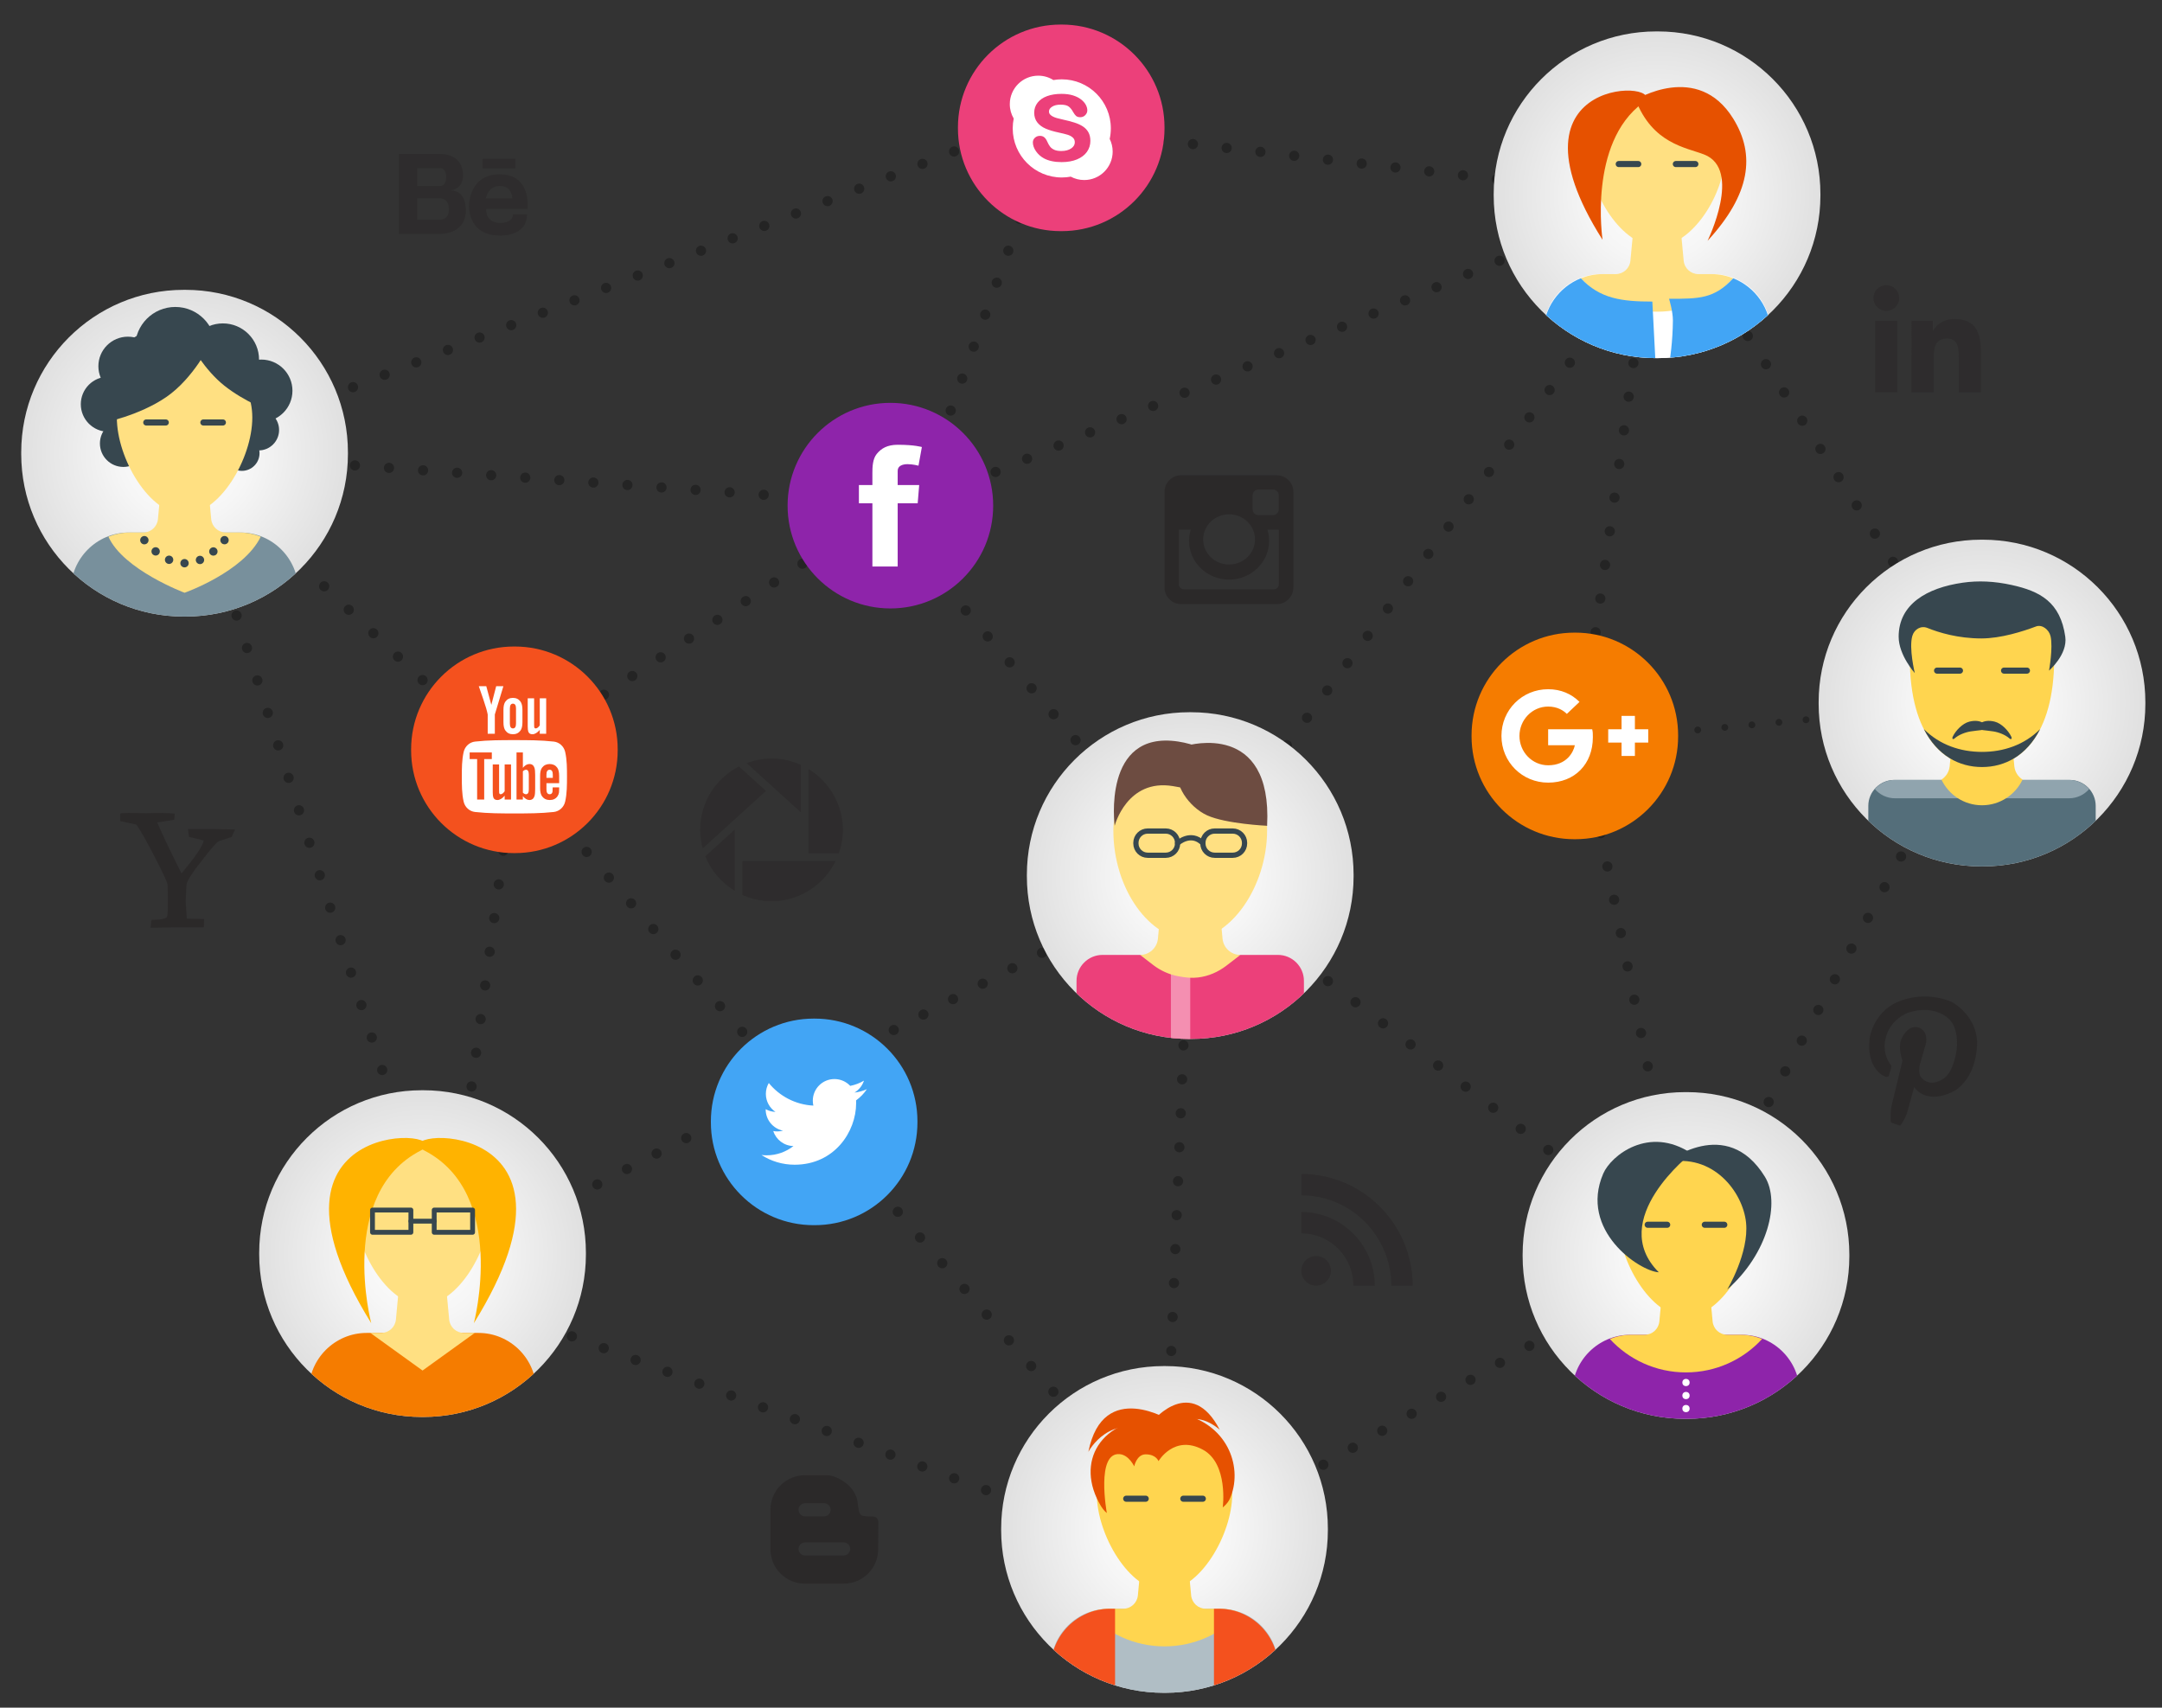 <?xml version="1.0" encoding="utf-8"?>
<!-- Generator: Adobe Illustrator 17.0.0, SVG Export Plug-In . SVG Version: 6.00 Build 0)  -->
<!DOCTYPE svg PUBLIC "-//W3C//DTD SVG 1.1//EN" "http://www.w3.org/Graphics/SVG/1.1/DTD/svg11.dtd">
<svg version="1.1" xmlns="http://www.w3.org/2000/svg" xmlns:xlink="http://www.w3.org/1999/xlink" x="0px" y="0px" width="648px"
	 height="511.816px" viewBox="0 0 648 511.816" enable-background="new 0 0 648 511.816" xml:space="preserve">
<rect x="0" y="0" width="648" height="511.816" fill="#333333" stroke="none"/>
<g id="background" display="none">
	<rect x="-88" y="-194" display="inline" fill="#37474F" width="800" height="800"/>
</g>
<g id="objects">
	<g opacity="0.3">
		<g>
			<g>
				
					<line fill="none" stroke="#000000" stroke-width="3.056" stroke-linecap="round" stroke-linejoin="round" x1="125.707" y1="382.761" x2="125.707" y2="382.761"/>
				
					<line fill="none" stroke="#000000" stroke-width="3.056" stroke-linecap="round" stroke-linejoin="round" stroke-dasharray="0,10.019" x1="134.592" y1="378.133" x2="352.296" y2="264.743"/>
				
					<line fill="none" stroke="#000000" stroke-width="3.056" stroke-linecap="round" stroke-linejoin="round" x1="356.739" y1="262.429" x2="356.739" y2="262.429"/>
				
					<line fill="none" stroke="#000000" stroke-width="3.056" stroke-linecap="round" stroke-linejoin="round" stroke-dasharray="0,10.4" x1="364.994" y1="268.755" x2="501.201" y2="373.128"/>
				
					<line fill="none" stroke="#000000" stroke-width="3.056" stroke-linecap="round" stroke-linejoin="round" x1="505.329" y1="376.291" x2="505.329" y2="376.291"/>
				
					<line fill="none" stroke="#000000" stroke-width="3.056" stroke-linecap="round" stroke-linejoin="round" stroke-dasharray="0,10.45" x1="510.287" y1="367.092" x2="592.102" y2="215.316"/>
				
					<line fill="none" stroke="#000000" stroke-width="3.056" stroke-linecap="round" stroke-linejoin="round" x1="594.582" y1="210.716" x2="594.582" y2="210.716"/>
				
					<line fill="none" stroke="#000000" stroke-width="3.056" stroke-linecap="round" stroke-linejoin="round" stroke-dasharray="0,10.061" x1="589.141" y1="202.253" x2="499.375" y2="62.609"/>
				
					<line fill="none" stroke="#000000" stroke-width="3.056" stroke-linecap="round" stroke-linejoin="round" x1="496.655" y1="58.377" x2="496.655" y2="58.377"/>
				
					<polyline fill="none" stroke="#000000" stroke-width="3.056" stroke-linecap="round" stroke-linejoin="round" stroke-dasharray="0,10.236" points="
					487.214,62.333 274.288,151.552 60.426,136.198 				"/>
				
					<line fill="none" stroke="#000000" stroke-width="3.056" stroke-linecap="round" stroke-linejoin="round" x1="55.321" y1="135.831" x2="55.321" y2="135.831"/>
				
					<line fill="none" stroke="#000000" stroke-width="3.056" stroke-linecap="round" stroke-linejoin="round" stroke-dasharray="0,10.217" x1="58.439" y1="145.561" x2="128.583" y2="364.483"/>
				
					<line fill="none" stroke="#000000" stroke-width="3.056" stroke-linecap="round" stroke-linejoin="round" x1="130.142" y1="369.347" x2="130.142" y2="369.347"/>
			</g>
		</g>
		
			<polyline fill="none" stroke="#000000" stroke-width="3.056" stroke-linecap="round" stroke-linejoin="round" stroke-miterlimit="10" stroke-dasharray="0,10.185" points="
			135.895,366.007 154.814,225.525 266.869,151.552 		"/>
		
			<line fill="none" stroke="#000000" stroke-width="2.037" stroke-linecap="round" stroke-linejoin="round" stroke-miterlimit="10" stroke-dasharray="0,8.148" x1="476.402" y1="221.829" x2="594.582" y2="210.717"/>
		
			<polyline fill="none" stroke="#000000" stroke-width="3.056" stroke-linecap="round" stroke-linejoin="round" stroke-miterlimit="10" stroke-dasharray="0,10.185" points="
			500.815,67.78 356.739,262.429 266.869,156.3 		"/>
		
			<polyline fill="none" stroke="#000000" stroke-width="3.056" stroke-linecap="round" stroke-linejoin="round" stroke-miterlimit="10" stroke-dasharray="0,10.185" points="
			489.072,58.377 315.483,38.32 277.579,143.48 		"/>
		
			<polyline fill="none" stroke="#000000" stroke-width="3.056" stroke-linecap="round" stroke-linejoin="round" stroke-miterlimit="10" stroke-dasharray="0,10.185" points="
			349.031,455.649 153.165,229.122 55.321,135.831 320.313,31.937 		"/>
		
			<line fill="none" stroke="#000000" stroke-width="3.056" stroke-linecap="round" stroke-linejoin="round" stroke-miterlimit="10" stroke-dasharray="0,10.185" x1="356.739" y1="262.429" x2="349.031" y2="455.649"/>
		
			<polyline fill="none" stroke="#000000" stroke-width="3.056" stroke-linecap="round" stroke-linejoin="round" stroke-miterlimit="10" stroke-dasharray="0,10.185" points="
			496.655,58.377 473.865,220.569 505.329,376.291 349.031,466.481 133.796,386.56 		"/>
	</g>
	<g>
		
			<radialGradient id="SVGID_1_" cx="594.684" cy="210.689" r="49.061" gradientTransform="matrix(0.998 0 0 0.998 0.557 0.449)" gradientUnits="userSpaceOnUse">
			<stop  offset="0" style="stop-color:#FFFFFF"/>
			<stop  offset="0.4" style="stop-color:#F6F6F6"/>
			<stop  offset="1" style="stop-color:#E0E0E0"/>
		</radialGradient>
		<path fill="url(#SVGID_1_)" d="M594.286,259.679h-0.469c-26.912,0-48.729-21.817-48.729-48.729v-0.468
			c0-26.912,21.817-48.729,48.729-48.729h0.469c26.912,0,48.729,21.817,48.729,48.729v0.468
			C643.015,237.863,621.198,259.679,594.286,259.679z"/>
		<g>
			<defs>
				<path id="SVGID_2_" d="M594.286,259.679h-0.469c-26.912,0-48.729-21.817-48.729-48.729v-0.468
					c0-26.912,21.817-48.729,48.729-48.729h0.469c26.912,0,48.729,21.817,48.729,48.729v0.468
					C643.015,237.863,621.198,259.679,594.286,259.679z"/>
			</defs>
			<clipPath id="SVGID_3_">
				<use xlink:href="#SVGID_2_"  overflow="visible"/>
			</clipPath>
			<g clip-path="url(#SVGID_3_)">
				<path fill="#546E7A" d="M620.349,269.248h-52.596c-4.279,0-7.78-3.501-7.78-7.78V241.54c0-4.279,3.501-7.78,7.78-7.78h52.596
					c4.279,0,7.78,3.501,7.78,7.78v19.928C628.129,265.747,624.628,269.248,620.349,269.248z"/>
				<path fill="#90A4AE" d="M567.949,233.76c-2.391,0-4.539,1.071-6.004,2.751c1.465,1.68,3.613,2.751,6.004,2.751h52.205
					c2.391,0,4.539-1.071,6.004-2.751c-1.465-1.68-3.613-2.751-6.004-2.751H567.949z"/>
				
					<line fill="none" stroke="#37474F" stroke-width="1.448" stroke-linecap="round" stroke-linejoin="round" stroke-miterlimit="10" x1="590.557" y1="200.995" x2="597.546" y2="200.995"/>
				<path fill="#00838F" d="M594.13,241.356"/>
				<path fill="#FFD54F" d="M606.205,233.656c-1.359-0.864-2.31-2.324-2.469-4.034l-1.009-10.834h-17.35l-1.009,10.834
					c-0.159,1.71-1.11,3.17-2.469,4.034c2.161,4.548,6.784,7.699,12.154,7.699C599.422,241.356,604.044,238.204,606.205,233.656z"/>
				<path fill="#FFD54F" d="M615.693,197.125c0,23.66-10.427,32.774-21.642,32.774c-11.215,0-21.642-9.113-21.642-32.774
					c0-12.221,3.972-19.625,21.642-18.996C613.656,178.827,615.693,184.904,615.693,197.125z"/>
				<path fill="#37474F" d="M614.142,200.995c0,0,1.253-6.93,0.453-10.322c-0.455-1.932-2.506-3.612-4.362-2.91
					c-3.917,1.481-10.517,3.589-16.37,3.589c-6.993,0-12.724-1.751-16.185-3.15c-1.91-0.772-3.906,0.385-4.499,2.358
					c-1.1,3.662,0.727,11.177,0.727,11.177s-4.833-5.371-4.837-10.891c-0.007-9.775,8.494-14.659,19.186-16.199
					c4.681-0.674,9.501-0.456,14.681,0.683c8.551,1.879,14.598,5.114,16.076,15.516
					C619.765,196.152,614.142,200.995,614.142,200.995z"/>
				<g>
					
						<line fill="none" stroke="#37474F" stroke-width="1.833" stroke-linecap="round" stroke-linejoin="round" stroke-miterlimit="10" x1="580.587" y1="200.995" x2="587.442" y2="200.995"/>
					
						<line fill="none" stroke="#37474F" stroke-width="1.833" stroke-linecap="round" stroke-linejoin="round" stroke-miterlimit="10" x1="600.661" y1="200.995" x2="607.516" y2="200.995"/>
				</g>
				<path fill="#37474F" d="M594.051,225.358c-6.452,0-12.682-2.088-17.435-6.843c4.068,7.992,10.603,11.383,17.435,11.383
					c6.832,0,13.367-3.391,17.435-11.383C606.734,223.27,600.503,225.358,594.051,225.358z"/>
				<g>
					<path fill="#37474F" d="M602.793,220.724c0.358,0.705-0.013,1.033-0.513,0.6c-1.25-1.117-3.246-1.859-4.836-2.107
						c-2.641-0.442-4.199-0.199-4.471-1.179c-0.312-0.776,1.358-2.633,4.891-1.746C599.969,216.838,601.958,219.021,602.793,220.724
						z"/>
					<path fill="#37474F" d="M585.31,220.724c-0.358,0.705,0.013,1.033,0.513,0.6c1.25-1.117,3.246-1.859,4.836-2.107
						c2.641-0.442,4.199-0.199,4.471-1.179c0.312-0.776-1.358-2.633-4.891-1.746C588.133,216.838,586.145,219.021,585.31,220.724z"
						/>
				</g>
			</g>
		</g>
	</g>
	<g opacity="0.5">
		<g opacity="0.65">
			<circle fill="#231F20" cx="394.47" cy="380.891" r="4.452"/>
			<path fill="#231F20" d="M390.023,369.668c4.173,0,8.092,1.632,11.042,4.592c2.951,2.966,4.575,6.914,4.575,11.117h6.427
				c0-12.206-9.888-22.138-22.043-22.138V369.668z"/>
			<path fill="#231F20" d="M390.032,358.272c14.866,0,26.964,12.164,26.964,27.11h6.425c0-18.493-14.977-33.537-33.389-33.537
				V358.272z"/>
		</g>
		<path fill="#231F20" d="M353.991,142.44h28.713c2.728,0,4.958,2.231,4.958,4.959v28.713c0,2.727-2.23,4.956-4.958,4.956h-28.713
			c-2.728,0-4.96-2.229-4.96-4.956v-28.713C349.031,144.671,351.263,142.44,353.991,142.44z M377.173,146.73
			c-0.958,0-1.74,0.784-1.74,1.742v4.161c0,0.958,0.781,1.74,1.74,1.74h4.366c0.956,0,1.739-0.783,1.739-1.74v-4.161
			c0-0.957-0.783-1.742-1.739-1.742H377.173z M383.294,158.775h-3.399c0.322,1.053,0.496,2.163,0.496,3.317
			c0,6.423-5.377,11.633-12.009,11.633c-6.63,0-12.008-5.21-12.008-11.633c0-1.154,0.176-2.264,0.497-3.317h-3.546v16.319
			c0,0.845,0.69,1.533,1.534,1.533h26.9c0.846,0,1.534-0.688,1.534-1.533V158.775z M368.383,154.154
			c-4.283,0-7.757,3.365-7.757,7.519c0,4.15,3.474,7.517,7.757,7.517c4.285,0,7.759-3.367,7.759-7.517
			C376.142,157.518,372.668,154.154,368.383,154.154z"/>
		<g opacity="0.65">
			<g>
				<path fill="#231F20" d="M240.071,229.245c-2.795-1.268-5.761-1.92-8.826-1.92c-2.551,0-5.06,0.494-7.474,1.399
					c0.568,0.514,15.57,14.135,16.3,14.798C240.071,242.536,240.071,229.547,240.071,229.245L240.071,229.245z"/>
			</g>
			<g>
				<path fill="#231F20" d="M220.23,267.018c0-0.836,0-17.423,0-18.406c-0.715,0.649-8.597,7.813-8.843,8.037
					C213.102,260.952,216.233,264.597,220.23,267.018L220.23,267.018z"/>
			</g>
			<g>
				<path fill="#231F20" d="M209.843,248.734c0,1.836,0.278,3.709,0.782,5.562c0.575-0.529,18.595-16.905,18.966-17.244
					c-0.359-0.327-7.852-7.13-8.098-7.354C214.307,233.388,209.843,240.663,209.843,248.734L209.843,248.734z"/>
			</g>
			<g>
				<path fill="#231F20" d="M222.479,258.037c0,0.445,0,9.91,0,10.214c2.175,0.978,4.454,1.583,6.793,1.799h3.925
					c7.395-0.688,13.995-5.25,17.276-12.014C249.698,258.037,222.938,258.037,222.479,258.037L222.479,258.037z"/>
			</g>
			<g>
				<path fill="#231F20" d="M242.328,230.473c0,0.85,0,24.855,0,25.31c0.437,0,8.769,0,9.106,0c0.796-2.283,1.217-4.652,1.217-7.049
					C252.65,241.292,248.696,234.349,242.328,230.473L242.328,230.473z"/>
			</g>
		</g>
		<g opacity="0.65">
			<path fill="#231F20" d="M562.033,96.132h6.688v21.484h-6.688V96.132z M565.379,85.452c2.138,0,3.872,1.736,3.872,3.871
				c0,2.137-1.734,3.873-3.872,3.873c-2.146,0-3.876-1.736-3.876-3.873C561.503,87.188,563.233,85.452,565.379,85.452"/>
			<path fill="#231F20" d="M572.913,96.132h6.404v2.936h0.091c0.891-1.69,3.072-3.47,6.322-3.47c6.76,0,8.011,4.448,8.011,10.234
				v11.784h-6.675v-10.445c0-2.494-0.049-5.699-3.473-5.699c-3.477,0-4.007,2.714-4.007,5.515v10.63h-6.673V96.132z"/>
		</g>
		<g opacity="0.65">
			<path fill="#231F20" d="M135.138,57.082c0,0,3.654-0.273,3.654-4.56c0-4.286-2.99-6.377-6.78-6.377h-6.971h-0.206h-5.288v23.956
				h5.288h0.206h6.973c0,0,7.612,0.239,7.612-7.072C139.626,63.03,139.955,57.082,135.138,57.082z M131.117,50.401h0.895
				c0,0,1.695,0,1.695,2.493c0,2.491-0.997,2.853-2.127,2.853h-6.539v-5.346H131.117z M131.663,65.845h-6.622v-6.403h6.973
				c0,0,2.527-0.034,2.527,3.29C134.541,65.533,132.653,65.824,131.663,65.845z"/>
			<path fill="#231F20" d="M149.775,52.24c-9.212,0-9.205,9.203-9.205,9.203s-0.633,9.159,9.205,9.159c0,0,8.196,0.468,8.196-6.373
				h-4.215c0,0,0.138,2.578-3.841,2.578c0,0-4.217,0.282-4.217-4.17h12.416C158.113,62.638,159.471,52.24,149.775,52.24z
				 M145.651,59.442c0,0,0.517-3.693,4.218-3.693c3.7,0,3.652,3.693,3.652,3.693H145.651z"/>
			<rect x="144.62" y="47.555" fill="#231F20" width="9.885" height="2.949"/>
		</g>
		<path fill="#231F20" d="M69.459,250.844l-3.93,1.318c-0.585,0.259-2.175,2.103-4.933,5.658c-2.93,3.682-4.434,6.05-4.685,7.237
			l-0.167,3.288l-0.085,1.974l0.337,4.999l5.184,0.131l-0.083,2.503H52.65l-7.527,0.129l0.251-2.367l2.424-0.135
			c1.256-0.131,2.008-0.396,2.257-0.789c0.168-0.258,0.251-1.845,0.251-4.608v-1.71l-0.083-3.417
			c-0.168-0.789-1.507-3.686-4.096-8.686c-2.676-5.131-4.433-8.158-5.27-9.212l-4.85-1.052v-2.238
			c0.252-0.261,2.928-0.261,7.863-0.131c3.428-0.13,6.27-0.13,8.528,0.131l-0.167,1.846l-5.101,0.791
			c1.588,3.682,4.014,8.812,7.275,15.261c4.265-5.133,6.524-8.421,6.606-9.867l-4.347-1.053l-0.337-2.37h7.277l6.857,0.132
			L69.459,250.844z"/>
		<path fill="#231F20" d="M263.187,455.65l-0.272-0.565l-0.455-0.358c-0.598-0.467-3.614,0.034-4.428-0.706
			c-0.576-0.532-0.663-1.489-0.837-2.78c-0.324-2.507-0.532-2.637-0.922-3.484c-1.421-3.018-5.274-5.287-7.922-5.603h-7.175
			c-5.646,0-10.257,4.625-10.257,10.271V464.4c0,5.633,4.611,10.246,10.257,10.246h11.788c5.643,0,10.224-4.613,10.257-10.246
			l0.064-8.294L263.187,455.65z M241.304,450.547h5.688c1.086,0,1.965,0.881,1.965,1.955c0,1.074-0.879,1.965-1.965,1.965h-5.688
			c-1.085,0-1.963-0.891-1.963-1.965C239.341,451.427,240.219,450.547,241.304,450.547z M252.863,466.2h-11.559
			c-1.085,0-1.963-0.889-1.963-1.952c0-1.076,0.878-1.955,1.963-1.955h11.559c1.076,0,1.955,0.879,1.955,1.955
			C254.818,465.311,253.939,466.2,252.863,466.2z"/>
		<path fill="#231F20" d="M566.438,318.831c0,0,0.627,0.192,0.354,1.363l-0.708,2.343c0,0-0.464,0.437-1.172,0.083
			c0,0-5.686-2.037-4.533-11.535c0,0,1.098-8.069,9.113-11.089c8.015-3.018,14.822-0.055,15.646,0.383
			c0.823,0.44,8.069,4.833,7.411,13.452c-0.66,8.618-4.94,11.747-5.819,12.516c-0.878,0.768-8.674,5.215-13.012-0.495l-2.195,7.96
			c0,0-1.098,2.745-2.031,3.569c0,0-2.691-0.768-2.8-1.098c0,0-0.165-3.733,0.274-4.996l3.239-13.394c0,0-1.427-3.789-0.384-6.313
			c0,0,1.646-4.447,5.05-3.678c0,0,3.074,0.714,2.416,4.72l-1.812,6.313c0,0-0.823,2.965,0.549,4.173c0,0,2.305,2.964,6.368,0.219
			c0,0,2.909-1.153,4.062-8.729c0,0,0.934-6.753-2.745-9.553c0,0-4.172-4.006-11.747-1.535c0,0-5.71,1.975-6.863,8.07
			C565.1,311.58,564.042,315.104,566.438,318.831z"/>
	</g>
	<g>
		<path fill="#F4511E" d="M154.327,255.69h-0.297c-17.015,0-30.809-13.794-30.809-30.809v-0.297
			c0-17.015,13.794-30.809,30.809-30.809h0.297c17.015,0,30.809,13.794,30.809,30.809v0.297
			C185.136,241.897,171.343,255.69,154.327,255.69z"/>
		<g>
			<path fill="#FFFFFF" d="M150.878,205.664h-2.159l-1.456,5.598l-1.515-5.598h-2.247c0.45,1.32,0.919,2.649,1.369,3.972
				c0.684,1.988,1.112,3.487,1.305,4.511v5.774h2.136v-5.774L150.878,205.664z M156.585,216.481v-3.722
				c0-1.135-0.195-1.964-0.599-2.503c-0.533-0.725-1.281-1.089-2.246-1.089c-0.959,0-1.71,0.364-2.242,1.089
				c-0.41,0.538-0.603,1.368-0.603,2.503v3.722c0,1.13,0.193,1.966,0.603,2.499c0.532,0.724,1.283,1.088,2.242,1.088
				c0.964,0,1.712-0.364,2.246-1.088C156.39,218.447,156.585,217.611,156.585,216.481z M154.659,216.844
				c0,0.983-0.297,1.475-0.918,1.475c-0.622,0-0.92-0.492-0.92-1.475v-4.47c0-0.983,0.298-1.473,0.92-1.473
				c0.621,0,0.918,0.489,0.918,1.473V216.844z M163.705,219.921v-10.624h-1.926v8.12c-0.428,0.603-0.832,0.901-1.217,0.901
				c-0.259,0-0.409-0.152-0.451-0.451c-0.024-0.062-0.024-0.297-0.024-0.749v-7.821h-1.919v8.401c0,0.749,0.065,1.258,0.171,1.579
				c0.191,0.539,0.619,0.791,1.24,0.791c0.702,0,1.433-0.427,2.2-1.307v1.159H163.705z"/>
			<g>
				<path fill="#FFFFFF" d="M157.668,230.708c-0.313,0-0.631,0.15-0.95,0.463v6.409c0.318,0.318,0.637,0.467,0.95,0.467
					c0.549,0,0.829-0.467,0.829-1.417v-4.488C158.497,231.196,158.217,230.708,157.668,230.708z"/>
				<path fill="#FFFFFF" d="M164.738,230.708c-0.637,0-0.956,0.487-0.956,1.459v0.972h1.904v-0.972
					C165.687,231.196,165.368,230.708,164.738,230.708z"/>
				<path fill="#FFFFFF" d="M169.394,225.363c-0.384-1.675-1.755-2.912-3.407-3.096c-3.909-0.438-7.866-0.438-11.804-0.438
					c-3.939-0.001-7.895,0-11.804,0.438c-1.651,0.184-3.022,1.421-3.407,3.096c-0.55,2.39-0.555,4.993-0.555,7.453
					c0,2.458,0,5.065,0.549,7.452c0.385,1.675,1.755,2.912,3.407,3.097c3.909,0.436,7.865,0.439,11.804,0.436
					c3.938,0.003,7.895,0,11.804-0.436c1.651-0.186,3.022-1.422,3.407-3.097c0.551-2.387,0.553-4.995,0.553-7.452
					C169.941,230.356,169.943,227.753,169.394,225.363z M147.409,227.512h-2.283v12.123h-2.118v-12.123h-2.242v-1.988h6.643V227.512
					z M153.165,239.635h-1.907v-1.146c-0.756,0.868-1.476,1.292-2.176,1.292c-0.614,0-1.038-0.249-1.227-0.783
					c-0.105-0.32-0.169-0.82-0.169-1.563v-8.314h1.904v7.741c0,0.445,0,0.679,0.018,0.741c0.046,0.295,0.191,0.445,0.446,0.445
					c0.382,0,0.784-0.295,1.204-0.891v-8.036h1.907V239.635z M160.401,236.481c0,0.972-0.065,1.673-0.192,2.118
					c-0.254,0.782-0.763,1.182-1.523,1.182c-0.678,0-1.331-0.377-1.968-1.164v1.018h-1.904v-14.111h1.904v4.608
					c0.616-0.756,1.269-1.14,1.968-1.14c0.759,0,1.269,0.399,1.523,1.186c0.127,0.423,0.192,1.12,0.192,2.114V236.481z
					 M167.593,234.727h-3.81v1.863c0,0.974,0.319,1.459,0.972,1.459c0.468,0,0.743-0.256,0.852-0.765
					c0.017-0.104,0.04-0.525,0.04-1.289h1.945v0.277c0,0.613-0.024,1.036-0.042,1.228c-0.064,0.421-0.214,0.804-0.444,1.141
					c-0.528,0.763-1.31,1.14-2.304,1.14c-0.999,0-1.757-0.359-2.307-1.078c-0.404-0.525-0.612-1.356-0.612-2.471v-3.683
					c0-1.125,0.183-1.946,0.589-2.478c0.549-0.721,1.309-1.078,2.281-1.078c0.956,0,1.714,0.357,2.247,1.078
					c0.399,0.531,0.591,1.353,0.591,2.478V234.727z"/>
			</g>
		</g>
	</g>
	<g>
		<path fill="#42A5F5" d="M244.169,367.207h-0.296c-17.015,0-30.809-13.794-30.809-30.809v-0.297
			c0-17.015,13.794-30.809,30.809-30.809h0.296c17.015,0,30.809,13.794,30.809,30.809v0.297
			C274.978,353.414,261.185,367.207,244.169,367.207z"/>
		<path fill="#FFFFFF" d="M259.82,326.45c-1.163,0.516-2.413,0.865-3.723,1.021c1.338-0.802,2.368-2.072,2.851-3.586
			c-1.251,0.743-2.638,1.283-4.115,1.574c-1.183-1.261-2.869-2.048-4.733-2.048c-3.58,0-6.483,2.903-6.483,6.483
			c0,0.509,0.057,1.003,0.167,1.477c-5.387-0.269-10.163-2.85-13.362-6.774c-0.557,0.959-0.877,2.072-0.877,3.26
			c0,2.248,1.144,4.234,2.883,5.396c-1.062-0.033-2.061-0.326-2.936-0.811v0.082c0,3.141,2.235,5.761,5.2,6.357
			c-0.543,0.147-1.118,0.228-1.708,0.228c-0.417,0-0.824-0.042-1.219-0.118c0.825,2.576,3.218,4.449,6.055,4.503
			c-2.217,1.738-5.012,2.775-8.052,2.775c-0.522,0-1.038-0.032-1.545-0.091c2.869,1.838,6.276,2.911,9.939,2.911
			c11.923,0,18.444-9.876,18.444-18.444c0-0.28-0.007-0.56-0.018-0.84C257.851,328.892,258.949,327.751,259.82,326.45z"/>
	</g>
	<g>
		
			<radialGradient id="SVGID_4_" cx="505.783" cy="376.595" r="49.061" gradientTransform="matrix(0.998 0 0 0.998 0.557 0.449)" gradientUnits="userSpaceOnUse">
			<stop  offset="0" style="stop-color:#FFFFFF"/>
			<stop  offset="0.4" style="stop-color:#F6F6F6"/>
			<stop  offset="1" style="stop-color:#E0E0E0"/>
		</radialGradient>
		<path fill="url(#SVGID_4_)" d="M505.563,425.253h-0.469c-26.912,0-48.729-21.817-48.729-48.729v-0.468
			c0-26.912,21.817-48.729,48.729-48.729h0.469c26.912,0,48.729,21.817,48.729,48.729v0.468
			C554.292,403.437,532.475,425.253,505.563,425.253z"/>
		<g>
			<defs>
				<path id="SVGID_5_" d="M505.563,425.253h-0.469c-26.912,0-48.729-21.817-48.729-48.729v-0.468
					c0-26.912,21.817-48.729,48.729-48.729h0.469c26.912,0,48.729,21.817,48.729,48.729v0.468
					C554.292,403.437,532.475,425.253,505.563,425.253z"/>
			</defs>
			<clipPath id="SVGID_6_">
				<use xlink:href="#SVGID_5_"  overflow="visible"/>
			</clipPath>
			<g clip-path="url(#SVGID_6_)">
				<path fill="#8E24AA" d="M522.097,435.552h-33.536c-9.52,0-17.309-7.789-17.309-17.309v-0.868c0-9.52,7.789-17.309,17.309-17.309
					h33.536c9.52,0,17.309,7.789,17.309,17.309v0.868C539.406,427.763,531.617,435.552,522.097,435.552z"/>
				<path fill="#FFD54F" d="M528.154,401.308c-2.014-0.798-4.203-1.242-6.492-1.242h-3.947c-2.285,0-4.194-1.74-4.406-4.015
					l-0.832-8.927H498.18l-0.832,8.927c-0.212,2.275-2.121,4.015-4.406,4.015h-3.947c-2.289,0-4.478,0.444-6.492,1.242
					c5.666,6.164,13.793,10.03,22.826,10.03C514.361,411.337,522.489,407.472,528.154,401.308z"/>
				<path fill="#FFD54F" d="M525.629,365.621c0,12.221-9.78,29.016-20.3,29.016c-10.52,0-20.3-16.795-20.3-29.016
					c0-12.221,9.78-18.996,20.3-18.996C515.848,346.625,525.629,353.401,525.629,365.621z"/>
				<g>
					
						<line fill="none" stroke="#37474F" stroke-width="1.833" stroke-linecap="round" stroke-linejoin="round" stroke-miterlimit="10" x1="493.848" y1="367.083" x2="499.692" y2="367.083"/>
					
						<line fill="none" stroke="#37474F" stroke-width="1.833" stroke-linecap="round" stroke-linejoin="round" stroke-miterlimit="10" x1="510.965" y1="367.083" x2="516.81" y2="367.083"/>
				</g>
				<path fill="#37474F" d="M497.179,381.33c-5.793-0.313-23.979-12.576-16.648-29.59c2.326-5.399,13.673-14.508,26.407-6.054
					C506.938,345.686,481.367,365.517,497.179,381.33z"/>
				<path fill="#37474F" d="M499.528,348.4c0,0,17.93-14.394,29.441,4.279c4.697,7.619,0.939,23.067-11.281,33.817
					c0,0,6.571-10.937,5.645-20.04C522.393,357.219,513.41,345.477,499.528,348.4z"/>
				<circle fill="#FFFFFF" cx="505.329" cy="414.364" r="1.088"/>
				<circle fill="#FFFFFF" cx="505.329" cy="418.27" r="1.088"/>
				<circle fill="#FFFFFF" cx="505.329" cy="422.176" r="1.088"/>
			</g>
		</g>
	</g>
	<g>
		<path fill="#F57C00" d="M472.164,251.527h-0.297c-17.015,0-30.809-13.794-30.809-30.809v-0.297
			c0-17.015,13.794-30.809,30.809-30.809h0.297c17.015,0,30.809,13.794,30.809,30.809v0.297
			C502.973,237.733,489.179,251.527,472.164,251.527z"/>
	</g>
	<g>
		
			<radialGradient id="SVGID_7_" cx="497.092" cy="58.044" r="49.061" gradientTransform="matrix(0.998 0 0 0.998 0.557 0.449)" gradientUnits="userSpaceOnUse">
			<stop  offset="0" style="stop-color:#FFFFFF"/>
			<stop  offset="0.4" style="stop-color:#F6F6F6"/>
			<stop  offset="1" style="stop-color:#E0E0E0"/>
		</radialGradient>
		<path fill="url(#SVGID_7_)" d="M496.89,107.34h-0.469c-26.912,0-48.729-21.817-48.729-48.729v-0.468
			c0-26.912,21.817-48.729,48.729-48.729h0.469c26.912,0,48.729,21.817,48.729,48.729v0.468
			C545.618,85.523,523.802,107.34,496.89,107.34z"/>
		<g>
			<defs>
				<path id="SVGID_8_" d="M496.89,107.34h-0.469c-26.912,0-48.729-21.817-48.729-48.729v-0.468
					c0-26.912,21.817-48.729,48.729-48.729h0.469c26.912,0,48.729,21.817,48.729,48.729v0.468
					C545.618,85.523,523.802,107.34,496.89,107.34z"/>
			</defs>
			<clipPath id="SVGID_9_">
				<use xlink:href="#SVGID_8_"  overflow="visible"/>
			</clipPath>
			<g clip-path="url(#SVGID_9_)">
				<path fill="#FFFFFF" d="M513.423,117.639h-33.536c-9.52,0-17.309-7.789-17.309-17.309v-0.869c0-9.52,7.789-17.309,17.309-17.309
					h33.536c9.52,0,17.309,7.789,17.309,17.309v0.869C530.733,109.85,522.943,117.639,513.423,117.639z"/>
				<path fill="#FFE082" d="M519.481,83.394c-2.014-0.799-4.203-1.243-6.492-1.243h-3.947c-2.285,0-4.194-1.74-4.406-4.015
					l-0.832-8.927h-14.298l-0.832,8.927c-0.212,2.275-2.121,4.015-4.406,4.015h-3.947c-2.289,0-4.478,0.444-6.492,1.243
					c5.666,6.164,13.793,10.03,22.826,10.03C505.688,93.424,513.815,89.558,519.481,83.394z"/>
				<path fill="#FFE082" d="M516.955,46.552c0,11.477-9.78,27.25-20.3,27.25c-10.52,0-20.3-15.773-20.3-27.25
					c0-11.477,9.78-17.84,20.3-17.84C507.175,28.712,516.955,35.075,516.955,46.552z"/>
				<g>
					
						<line fill="none" stroke="#37474F" stroke-width="1.833" stroke-linecap="round" stroke-linejoin="round" stroke-miterlimit="10" x1="485.174" y1="49.169" x2="491.019" y2="49.169"/>
					
						<line fill="none" stroke="#37474F" stroke-width="1.833" stroke-linecap="round" stroke-linejoin="round" stroke-miterlimit="10" x1="502.291" y1="49.169" x2="508.136" y2="49.169"/>
				</g>
				<path fill="#E65100" d="M490.235,29.912c0,0,18.579-11.586,29.246,5.636c6.753,10.904,5.146,22.701-7.692,36.635
					c0,0,10.512-21.422-1.029-25.882C505.214,44.159,495.35,43.063,490.235,29.912z"/>
				<path fill="#E65100" d="M492.375,30.851c9.262-6.806-44.15-9.55-12.055,41.019C480.32,71.871,475.969,42.907,492.375,30.851z"/>
				<path fill="#42A5F5" d="M473.829,83.394c-6.571,2.606-11.252,9.031-11.252,16.501l0,0c0,9.759,7.985,17.744,17.744,17.744
					h16.334l-1.408-27.25C486.214,90.389,479.495,89.558,473.829,83.394z"/>
				<path fill="#42A5F5" d="M519.481,83.394c-5.666,6.164-10.192,6.16-19.224,6.16c0,0,1.17,3.851,1.148,6.471
					c-0.104,12.316-2.922,21.614-2.922,21.614h14.507c9.759,0,17.744-7.985,17.744-17.744l0,0
					C530.733,92.425,526.052,86,519.481,83.394z"/>
			</g>
		</g>
	</g>
	<g>
		
			<radialGradient id="SVGID_10_" cx="349.172" cy="458.869" r="49.061" gradientTransform="matrix(0.998 0 0 0.998 0.557 0.449)" gradientUnits="userSpaceOnUse">
			<stop  offset="0" style="stop-color:#FFFFFF"/>
			<stop  offset="0.4" style="stop-color:#F6F6F6"/>
			<stop  offset="1" style="stop-color:#E0E0E0"/>
		</radialGradient>
		<path fill="url(#SVGID_10_)" d="M349.265,507.362h-0.469c-26.912,0-48.729-21.817-48.729-48.729v-0.468
			c0-26.912,21.817-48.729,48.729-48.729h0.469c26.912,0,48.729,21.817,48.729,48.729v0.468
			C397.994,485.546,376.177,507.362,349.265,507.362z"/>
		<g>
			<defs>
				<path id="SVGID_11_" d="M349.265,507.362h-0.469c-26.912,0-48.729-21.817-48.729-48.729v-0.468
					c0-26.912,21.817-48.729,48.729-48.729h0.469c26.912,0,48.729,21.817,48.729,48.729v0.468
					C397.994,485.546,376.177,507.362,349.265,507.362z"/>
			</defs>
			<clipPath id="SVGID_12_">
				<use xlink:href="#SVGID_11_"  overflow="visible"/>
			</clipPath>
			<g clip-path="url(#SVGID_12_)">
				<path fill="#B0BEC5" d="M365.799,517.662h-33.536c-9.52,0-17.309-7.789-17.309-17.309v-0.868c0-9.52,7.789-17.309,17.309-17.309
					h33.536c9.52,0,17.309,7.789,17.309,17.309v0.868C383.108,509.872,375.319,517.662,365.799,517.662z"/>
				<path fill="#FFD54F" d="M371.857,483.417c-2.014-0.799-4.203-1.243-6.492-1.243h-3.947c-2.285,0-4.194-1.74-4.406-4.015
					l-0.832-8.927h-14.298l-0.832,8.927c-0.212,2.275-2.121,4.015-4.406,4.015h-3.947c-2.289,0-4.478,0.444-6.492,1.243
					c5.666,6.164,13.793,10.03,22.826,10.03C358.063,493.447,366.191,489.581,371.857,483.417z"/>
				<path fill="#FFD54F" d="M369.331,447.731c0,12.221-9.78,29.016-20.3,29.016c-10.52,0-20.3-16.796-20.3-29.016
					c0-12.221,4.018-20.875,20.3-20.875C366.253,426.856,369.331,435.51,369.331,447.731z"/>
				<path fill="#E65100" d="M368.622,449.192c-0.666,1.497-2.134,2.609-2.134,2.609s1.746-13.161-5.975-17.315
					c-8.585-4.618-13.282,3.444-13.282,3.444s-0.704-2.035-3.836-2.035c-2.739,0-3.444,3.601-3.444,3.601s-1.561-3.366-4.279-3.653
					c-7.306-0.772-3.928,17.65-3.928,17.65s-0.966-0.764-1.739-2.049c-7.955-13.219-0.257-26.508,17.928-26.508
					c2.798,0,4.932-1.514,7.127-0.939C368.523,427.519,372.515,440.436,368.622,449.192z"/>
				<g>
					
						<line fill="none" stroke="#37474F" stroke-width="1.833" stroke-linecap="round" stroke-linejoin="round" stroke-miterlimit="10" x1="337.55" y1="449.192" x2="343.395" y2="449.192"/>
					
						<line fill="none" stroke="#37474F" stroke-width="1.833" stroke-linecap="round" stroke-linejoin="round" stroke-miterlimit="10" x1="354.667" y1="449.192" x2="360.512" y2="449.192"/>
				</g>
				<path fill="#E65100" d="M351.009,425.909c0,0-20.382-12.97-24.804,9.245c0,0,6.465-12.501,20.185-5.341"/>
				<path fill="#E65100" d="M345.721,425.686c0,0,11.316-13.62,19.87,2.85c0,0-6.651-6.194-11.548-1.395"/>
				<g>
					<path fill="#F4511E" d="M334.21,482.174h-1.513c-9.759,0-17.744,7.985-17.744,17.744l0,0c0,9.759,7.985,17.744,17.744,17.744
						h1.513V482.174z"/>
					<path fill="#F4511E" d="M365.365,482.174h-1.513v35.487h1.513c9.759,0,17.744-7.985,17.744-17.744l0,0
						C383.108,490.159,375.124,482.174,365.365,482.174z"/>
				</g>
			</g>
		</g>
	</g>
	<g>
		<path fill="#8E24AA" d="M266.869,182.361L266.869,182.361c-17.015,0-30.809-13.794-30.809-30.809v0
			c0-17.015,13.794-30.809,30.809-30.809l0,0c17.015,0,30.809,13.794,30.809,30.809v0
			C297.678,168.567,283.884,182.361,266.869,182.361z"/>
		<path fill="#FFFFFF" d="M257.433,145.374h4.043v-3.666c0-1.617,0.044-4.11,1.302-5.654c1.326-1.636,3.146-2.748,6.277-2.748
			c5.101,0,7.249,0.679,7.249,0.679l-1.011,5.589c0,0-1.685-0.455-3.257-0.455c-1.573,0-2.981,0.526-2.981,1.992v4.263h6.448
			l-0.45,5.459h-5.998v18.965h-7.579v-18.965h-4.043V145.374z"/>
	</g>
	<g>
		
			<radialGradient id="SVGID_13_" cx="54.874" cy="135.654" r="49.061" gradientTransform="matrix(0.998 0 0 0.998 0.557 0.449)" gradientUnits="userSpaceOnUse">
			<stop  offset="0" style="stop-color:#FFFFFF"/>
			<stop  offset="0.4" style="stop-color:#F6F6F6"/>
			<stop  offset="1" style="stop-color:#E0E0E0"/>
		</radialGradient>
		<path fill="url(#SVGID_13_)" d="M55.556,184.794h-0.469c-26.912,0-48.729-21.817-48.729-48.729v-0.468
			c0-26.912,21.817-48.729,48.729-48.729h0.469c26.912,0,48.729,21.817,48.729,48.729v0.468
			C104.284,162.977,82.468,184.794,55.556,184.794z"/>
		<path fill="none" d="M55.556,184.794h-0.469c-26.912,0-48.729-21.817-48.729-48.729v-0.468c0-26.912,21.817-48.729,48.729-48.729
			h0.469c26.912,0,48.729,21.817,48.729,48.729v0.468C104.284,162.977,82.468,184.794,55.556,184.794z"/>
		<g>
			<defs>
				<path id="SVGID_14_" d="M55.556,184.794h-0.469c-26.912,0-48.729-21.817-48.729-48.729v-0.468
					c0-26.912,21.817-48.729,48.729-48.729h0.469c26.912,0,48.729,21.817,48.729,48.729v0.468
					C104.284,162.977,82.468,184.794,55.556,184.794z"/>
			</defs>
			<clipPath id="SVGID_15_">
				<use xlink:href="#SVGID_14_"  overflow="visible"/>
			</clipPath>
			<g clip-path="url(#SVGID_15_)">
				<circle fill="#37474F" cx="36.982" cy="132.915" r="7.034"/>
				<circle fill="#37474F" cx="32.472" cy="121.154" r="8.252"/>
				<circle fill="#37474F" cx="38.338" cy="109.759" r="8.851"/>
				<circle fill="#37474F" cx="52.538" cy="104.053" r="12.052"/>
				<circle fill="#37474F" cx="66.802" cy="107.769" r="10.84"/>
				<circle fill="#37474F" cx="78.312" cy="117.112" r="9.343"/>
				<circle fill="#37474F" cx="77.518" cy="128.869" r="6.131"/>
				<circle fill="#37474F" cx="72.49" cy="135.831" r="5.296"/>
				<g>
					<path fill="#78909C" d="M72.089,195.093H38.553c-9.52,0-17.309-7.789-17.309-17.309v-0.868c0-9.52,7.789-17.309,17.309-17.309
						h33.536c9.52,0,17.309,7.789,17.309,17.309v0.868C89.399,187.304,81.61,195.093,72.089,195.093z"/>
					<path fill="#FFE082" d="M78.147,160.848c-2.014-0.798-4.203-1.242-6.492-1.242h-3.947c-2.285,0-4.194-1.74-4.406-4.015
						l-0.832-8.928H48.172l-0.832,8.928c-0.212,2.275-2.121,4.015-4.406,4.015h-3.947c-2.289,0-4.478,0.444-6.492,1.242
						c4.442,9.926,22.826,16.814,22.826,16.814S73.051,171.4,78.147,160.848z"/>
					<path fill="#FFE082" d="M75.621,125.162c0,12.221-9.78,29.016-20.3,29.016s-20.3-16.795-20.3-29.016
						c0-12.221,9.78-18.996,20.3-18.996S75.621,112.941,75.621,125.162z"/>
					<g>
						
							<line fill="none" stroke="#37474F" stroke-width="1.833" stroke-linecap="round" stroke-linejoin="round" stroke-miterlimit="10" x1="43.84" y1="126.623" x2="49.685" y2="126.623"/>
						
							<line fill="none" stroke="#37474F" stroke-width="1.833" stroke-linecap="round" stroke-linejoin="round" stroke-miterlimit="10" x1="60.957" y1="126.623" x2="66.802" y2="126.623"/>
					</g>
				</g>
				<g>
					<g>
						<path fill="#37474F" d="M55.295,170.053c-0.689-0.006-1.246-0.57-1.24-1.265l0,0c0.006-0.689,0.57-1.246,1.265-1.24l0,0
							c0.689,0.006,1.246,0.57,1.24,1.265l0,0c-0.006,0.689-0.564,1.24-1.252,1.24l0,0
							C55.301,170.053,55.301,170.053,55.295,170.053z"/>
						<path fill="#37474F" d="M58.789,168.325c-0.275-0.633,0.019-1.371,0.651-1.647l0,0l0,0l0,0
							c0.639-0.275,1.372,0.019,1.647,0.651l0,0c0.276,0.639-0.018,1.378-0.651,1.647l0,0c-0.163,0.069-0.332,0.106-0.495,0.106l0,0
							C59.453,169.083,58.996,168.801,58.789,168.325z"/>
						<path fill="#37474F" d="M50.184,168.926L50.184,168.926c-0.632-0.275-0.926-1.015-0.651-1.647l0,0
							c0.275-0.633,1.014-0.927,1.653-0.651l0,0c0.632,0.275,0.921,1.014,0.645,1.647l0,0c-0.207,0.476-0.664,0.758-1.146,0.758l0,0
							C50.516,169.033,50.348,168.995,50.184,168.926z"/>
						<path fill="#37474F" d="M62.991,166.096c-0.445-0.532-0.375-1.321,0.157-1.766l0,0c0.533-0.445,1.322-0.376,1.766,0.156l0,0
							c0.445,0.526,0.376,1.321-0.157,1.766l0,0c-0.232,0.194-0.52,0.288-0.802,0.288l0,0
							C63.599,166.54,63.242,166.39,62.991,166.096z"/>
						<path fill="#37474F" d="M45.857,166.233c-0.533-0.438-0.614-1.227-0.175-1.766l0,0c0.438-0.532,1.227-0.614,1.759-0.175l0,0
							c0.539,0.438,0.614,1.227,0.182,1.766l0,0c-0.25,0.301-0.613,0.457-0.977,0.457l0,0
							C46.37,166.515,46.089,166.421,45.857,166.233z"/>
						<path fill="#37474F" d="M42.313,162.714c-0.445-0.526-0.382-1.315,0.144-1.766l0,0c0.533-0.445,1.322-0.382,1.766,0.15l0,0
							c0.451,0.526,0.382,1.315-0.144,1.76l0,0c-0.238,0.2-0.526,0.301-0.807,0.301l0,0
							C42.914,163.158,42.557,163.008,42.313,162.714z"/>
						<path fill="#37474F" d="M66.492,162.858c-0.532-0.445-0.601-1.234-0.157-1.766l0,0c0.438-0.532,1.227-0.602,1.76-0.157l0,0
							c0.532,0.445,0.601,1.234,0.163,1.766l0,0c-0.25,0.294-0.607,0.445-0.965,0.445l0,0
							C67.012,163.146,66.724,163.052,66.492,162.858z"/>
					</g>
				</g>
				<path fill="#37474F" d="M31.129,126.638c0,0,10.441-1.992,18.669-7.613c8.228-5.621,13.276-16.071,13.276-16.071
					s-14.865-7.279-23.093-1.658C31.753,106.918,31.129,126.638,31.129,126.638z"/>
				<path fill="#37474F" d="M80.725,123.154c0,0-7.43-2.756-13.465-7.545c-6.035-4.789-10.046-12.25-10.046-12.25
					s10.133-2.61,16.167,2.179S80.725,123.154,80.725,123.154z"/>
			</g>
		</g>
	</g>
	<g>
		<path fill="#EC407A" d="M317.925,69.277h0.297c17.015,0,30.809-13.794,30.809-30.809v-0.297c0-17.015-13.794-30.809-30.809-30.809
			h-0.297c-17.015,0-30.809,13.794-30.809,30.809v0.297C287.116,55.484,300.91,69.277,317.925,69.277z"/>
		<path fill="#FFFFFF" d="M332.603,41.64c0.222-1.018,0.339-2.073,0.339-3.156c0-8.122-6.583-14.708-14.705-14.708
			c-0.857,0-1.696,0.074-2.515,0.216c-1.314-0.829-2.869-1.31-4.536-1.31c-4.711,0-8.528,3.819-8.528,8.531
			c0,1.574,0.428,3.047,1.172,4.314c-0.196,0.954-0.297,1.944-0.297,2.956c0,8.124,6.583,14.708,14.705,14.708
			c0.92,0,1.82-0.085,2.693-0.246c1.202,0.646,2.573,1.013,4.032,1.013c4.71,0,8.527-3.818,8.527-8.529
			C333.489,44.067,333.17,42.782,332.603,41.64z M325.78,45.513c-0.679,0.963-1.684,1.724-2.988,2.266
			c-1.289,0.536-2.834,0.809-4.594,0.809c-2.113,0-3.883-0.372-5.266-1.105c-0.989-0.533-1.802-1.255-2.422-2.151
			c-0.624-0.899-0.94-1.793-0.94-2.657c0-0.536,0.206-1.004,0.612-1.386c0.403-0.38,0.919-0.572,1.535-0.572
			c0.506,0,0.942,0.15,1.296,0.45c0.338,0.288,0.628,0.713,0.862,1.26c0.261,0.598,0.544,1.101,0.844,1.496
			c0.289,0.384,0.705,0.704,1.234,0.956c0.533,0.251,1.252,0.381,2.136,0.381c1.215,0,2.213-0.26,2.963-0.772
			c0.733-0.499,1.088-1.101,1.088-1.836c0-0.579-0.186-1.036-0.567-1.395c-0.401-0.374-0.928-0.664-1.569-0.866
			c-0.668-0.207-1.576-0.434-2.698-0.669c-1.527-0.326-2.823-0.714-3.854-1.153c-1.055-0.448-1.905-1.071-2.526-1.848
			c-0.631-0.791-0.952-1.783-0.952-2.949c0-1.11,0.336-2.112,0.999-2.974c0.657-0.858,1.618-1.528,2.854-1.983
			c1.221-0.451,2.672-0.68,4.315-0.68c1.313,0,2.467,0.152,3.431,0.451c0.97,0.301,1.786,0.708,2.429,1.211
			c0.646,0.506,1.129,1.044,1.431,1.607c0.305,0.566,0.459,1.131,0.459,1.677c0,0.526-0.203,1.004-0.604,1.42
			c-0.403,0.419-0.911,0.632-1.51,0.632c-0.544,0-0.971-0.135-1.266-0.395c-0.275-0.244-0.561-0.625-0.878-1.17
			c-0.366-0.696-0.811-1.245-1.32-1.632c-0.495-0.377-1.321-0.566-2.456-0.566c-1.052,0-1.911,0.211-2.547,0.63
			c-0.613,0.4-0.912,0.862-0.912,1.409c0,0.334,0.096,0.614,0.295,0.855c0.208,0.257,0.504,0.478,0.875,0.666
			c0.387,0.195,0.786,0.351,1.184,0.46c0.408,0.113,1.094,0.282,2.034,0.499c1.19,0.255,2.284,0.542,3.251,0.852
			c0.98,0.313,1.825,0.697,2.516,1.149c0.704,0.459,1.261,1.046,1.657,1.749c0.397,0.708,0.598,1.579,0.598,2.592
			C326.809,43.442,326.462,44.547,325.78,45.513z"/>
	</g>
	<g>
		
			<radialGradient id="SVGID_16_" cx="356.895" cy="262.505" r="49.061" gradientTransform="matrix(0.998 0 0 0.998 0.557 0.449)" gradientUnits="userSpaceOnUse">
			<stop  offset="0" style="stop-color:#FFFFFF"/>
			<stop  offset="0.4" style="stop-color:#F6F6F6"/>
			<stop  offset="1" style="stop-color:#E0E0E0"/>
		</radialGradient>
		<path fill="url(#SVGID_16_)" d="M356.973,311.391h-0.469c-26.912,0-48.729-21.817-48.729-48.729v-0.468
			c0-26.912,21.817-48.729,48.729-48.729h0.469c26.912,0,48.729,21.817,48.729,48.729v0.468
			C405.702,289.575,383.885,311.391,356.973,311.391z"/>
		<path fill="none" d="M356.973,311.391h-0.469c-26.912,0-48.729-21.817-48.729-48.729v-0.468c0-26.912,21.817-48.729,48.729-48.729
			h0.469c26.912,0,48.729,21.817,48.729,48.729v0.468C405.702,289.575,383.885,311.391,356.973,311.391z"/>
		<path fill="none" d="M356.973,311.391h-0.469c-26.912,0-48.729-21.817-48.729-48.729v-0.468c0-26.912,21.817-48.729,48.729-48.729
			h0.469c26.912,0,48.729,21.817,48.729,48.729v0.468C405.702,289.575,383.885,311.391,356.973,311.391z"/>
		<path fill="none" d="M356.973,311.391h-0.469c-26.912,0-48.729-21.817-48.729-48.729v-0.468c0-26.912,21.817-48.729,48.729-48.729
			h0.469c26.912,0,48.729,21.817,48.729,48.729v0.468C405.702,289.575,383.885,311.391,356.973,311.391z"/>
		<g>
			<defs>
				<path id="SVGID_17_" d="M356.973,311.391h-0.469c-26.912,0-48.729-21.817-48.729-48.729v-0.468
					c0-26.912,21.817-48.729,48.729-48.729h0.469c26.912,0,48.729,21.817,48.729,48.729v0.468
					C405.702,289.575,383.885,311.391,356.973,311.391z"/>
			</defs>
			<clipPath id="SVGID_18_">
				<use xlink:href="#SVGID_17_"  overflow="visible"/>
			</clipPath>
			<g clip-path="url(#SVGID_18_)">
				<path fill="#EC407A" d="M383.036,321.691h-52.596c-4.279,0-7.78-3.501-7.78-7.78v-19.928c0-4.279,3.501-7.78,7.78-7.78h52.596
					c4.279,0,7.78,3.501,7.78,7.78v19.928C390.816,318.19,387.315,321.691,383.036,321.691z"/>
				
					<line fill="none" stroke="#37474F" stroke-width="1.448" stroke-linecap="round" stroke-linejoin="round" stroke-miterlimit="10" x1="353.244" y1="252.707" x2="360.233" y2="252.707"/>
				<path fill="#FFE082" d="M379.781,248.837c0,17.036-11.102,32.774-23.042,32.774s-23.042-14.902-23.042-32.774
					c0-12.221,11.102-18.996,23.042-18.996S379.781,236.617,379.781,248.837z"/>
				<g>
					
						<path fill="none" stroke="#37474F" stroke-width="1.572" stroke-linecap="round" stroke-linejoin="round" stroke-miterlimit="10" d="
						M349.408,256.333h-5.415c-1.953,0-3.537-1.584-3.537-3.537v-0.177c0-1.954,1.584-3.537,3.537-3.537h5.415
						c1.953,0,3.537,1.584,3.537,3.537v0.177C352.945,254.75,351.362,256.333,349.408,256.333z"/>
					
						<path fill="none" stroke="#37474F" stroke-width="1.572" stroke-linecap="round" stroke-linejoin="round" stroke-miterlimit="10" d="
						M369.484,256.333h-5.415c-1.953,0-3.537-1.584-3.537-3.537v-0.177c0-1.954,1.584-3.537,3.537-3.537h5.415
						c1.953,0,3.537,1.584,3.537,3.537v0.177C373.021,254.75,371.438,256.333,369.484,256.333z"/>
				</g>
				<path fill="#6D4C41" d="M379.781,247.503c0,0-7.497-8.428-28.213-11.888c-13.813-2.307-17.473,11.888-17.473,11.888
					s-3.82-28.659,18.971-25.259C373.033,225.224,379.781,247.503,379.781,247.503z"/>
				<path fill="#6D4C41" d="M355.952,223.433c0,0,25.467-7.462,23.829,24.07L355.952,223.433z"/>
				<path fill="#6D4C41" d="M379.781,247.503c0,0-12.352-0.563-17.984-3.131c-5.632-2.569-10.023-9.553-8.383-13.15
					c1.64-3.596,7.536-4.43,13.168-1.861C372.213,231.93,379.781,247.503,379.781,247.503z"/>
				
					<path fill="none" stroke="#37474F" stroke-width="1.572" stroke-linecap="round" stroke-linejoin="round" stroke-miterlimit="10" d="
					M352.945,252.707c0,0,3.961-3.626,7.586,0"/>
				<path fill="#00838F" d="M356.818,293.068"/>
				<rect x="350.942" y="288.575" fill="#F48FB1" width="5.797" height="33.116"/>
				<path fill="#FFE082" d="M371.77,286.206c-2.773,0-5.09-2.111-5.347-4.872l-1.009-10.833h-17.35l-1.009,10.833
					c-0.257,2.761-2.574,4.872-5.347,4.872l3.912,3.007c2.215,1.703,4.796,2.877,7.542,3.389c2.396,0.447,4.069,0.583,5.957,0.361
					c3.09-0.364,6.001-1.645,8.469-3.542L371.77,286.206z"/>
			</g>
		</g>
	</g>
	<g>
		
			<radialGradient id="SVGID_19_" cx="126.343" cy="376.032" r="49.061" gradientTransform="matrix(0.998 0 0 0.998 0.557 0.449)" gradientUnits="userSpaceOnUse">
			<stop  offset="0" style="stop-color:#FFFFFF"/>
			<stop  offset="0.4" style="stop-color:#F6F6F6"/>
			<stop  offset="1" style="stop-color:#E0E0E0"/>
		</radialGradient>
		<path fill="url(#SVGID_19_)" d="M126.882,424.691h-0.469c-26.912,0-48.729-21.817-48.729-48.729v-0.468
			c0-26.912,21.817-48.729,48.729-48.729h0.469c26.912,0,48.729,21.817,48.729,48.729v0.468
			C175.611,402.875,153.794,424.691,126.882,424.691z"/>
		<path fill="none" d="M126.882,424.691h-0.469c-26.912,0-48.729-21.817-48.729-48.729v-0.468c0-26.912,21.817-48.729,48.729-48.729
			h0.469c26.912,0,48.729,21.817,48.729,48.729v0.468C175.611,402.875,153.794,424.691,126.882,424.691z"/>
		<path fill="none" d="M126.882,424.691h-0.469c-26.912,0-48.729-21.817-48.729-48.729v-0.468c0-26.912,21.817-48.729,48.729-48.729
			h0.469c26.912,0,48.729,21.817,48.729,48.729v0.468C175.611,402.875,153.794,424.691,126.882,424.691z"/>
		<g>
			<defs>
				<path id="SVGID_20_" d="M126.882,424.691h-0.469c-26.912,0-48.729-21.817-48.729-48.729v-0.468
					c0-26.912,21.817-48.729,48.729-48.729h0.469c26.912,0,48.729,21.817,48.729,48.729v0.468
					C175.611,402.875,153.794,424.691,126.882,424.691z"/>
			</defs>
			<clipPath id="SVGID_21_">
				<use xlink:href="#SVGID_20_"  overflow="visible"/>
			</clipPath>
			<g clip-path="url(#SVGID_21_)">
				<path fill="#F57C00" d="M143.416,434.99h-33.536c-9.52,0-17.309-7.789-17.309-17.309v-0.869c0-9.52,7.789-17.309,17.309-17.309
					h33.536c9.52,0,17.309,7.789,17.309,17.309v0.869C160.725,427.201,152.936,434.99,143.416,434.99z"/>
				<path fill="#FFE082" d="M146.948,362.137c0,12.221-9.78,29.016-20.3,29.016s-20.3-16.796-20.3-29.016s9.78-18.996,20.3-18.996
					S146.948,349.916,146.948,362.137z"/>
				<g>
					<path fill="#FFB300" d="M126.133,344.819c12.671-6.503-54.455-12.051-14.869,51.761
						C111.264,396.581,101.013,357.711,126.133,344.819z"/>
					<path fill="#FFB300" d="M127.161,344.819c-12.671-6.503,54.455-12.051,14.869,51.761
						C142.03,396.581,152.282,357.711,127.161,344.819z"/>
				</g>
				<path fill="#FFE082" d="M139.035,399.503c-2.285,0-4.194-1.74-4.406-4.015l-0.832-8.928h-14.298l-0.832,8.928
					c-0.212,2.275-2.121,4.015-4.406,4.015h-3.257l15.644,11.272l15.644-11.272H139.035z"/>
				<g>
					
						<rect x="111.646" y="362.666" fill="none" stroke="#37474F" stroke-width="1.448" stroke-linecap="round" stroke-linejoin="round" stroke-miterlimit="10" width="11.506" height="6.681"/>
					
						<rect x="130.142" y="362.666" fill="none" stroke="#37474F" stroke-width="1.448" stroke-linecap="round" stroke-linejoin="round" stroke-miterlimit="10" width="11.506" height="6.681"/>
				</g>
				
					<line fill="none" stroke="#37474F" stroke-width="1.448" stroke-linecap="round" stroke-linejoin="round" stroke-miterlimit="10" x1="123.153" y1="366.007" x2="130.142" y2="366.007"/>
			</g>
		</g>
	</g>
	<path fill="#FFFFFF" d="M494.016,218.569h-4v-4h-4v4h-4v4h4v4h4v-4h4 M464.016,218.569v4.8h8c-0.4,2-2.4,6-8,6
		c-4.8,0-8.6-4-8.6-8.8c0-4.8,3.8-8.8,8.6-8.8c2.8,0,4.6,1.2,5.6,2.2l3.8-3.6c-2.4-2.4-5.6-3.8-9.4-3.8c-7.8,0-14,6.2-14,14
		c0,7.8,6.2,14,14,14c8,0,13.4-5.6,13.4-13.6c0-1,0-1.6-0.2-2.4H464.016z"/>
</g>
</svg>
